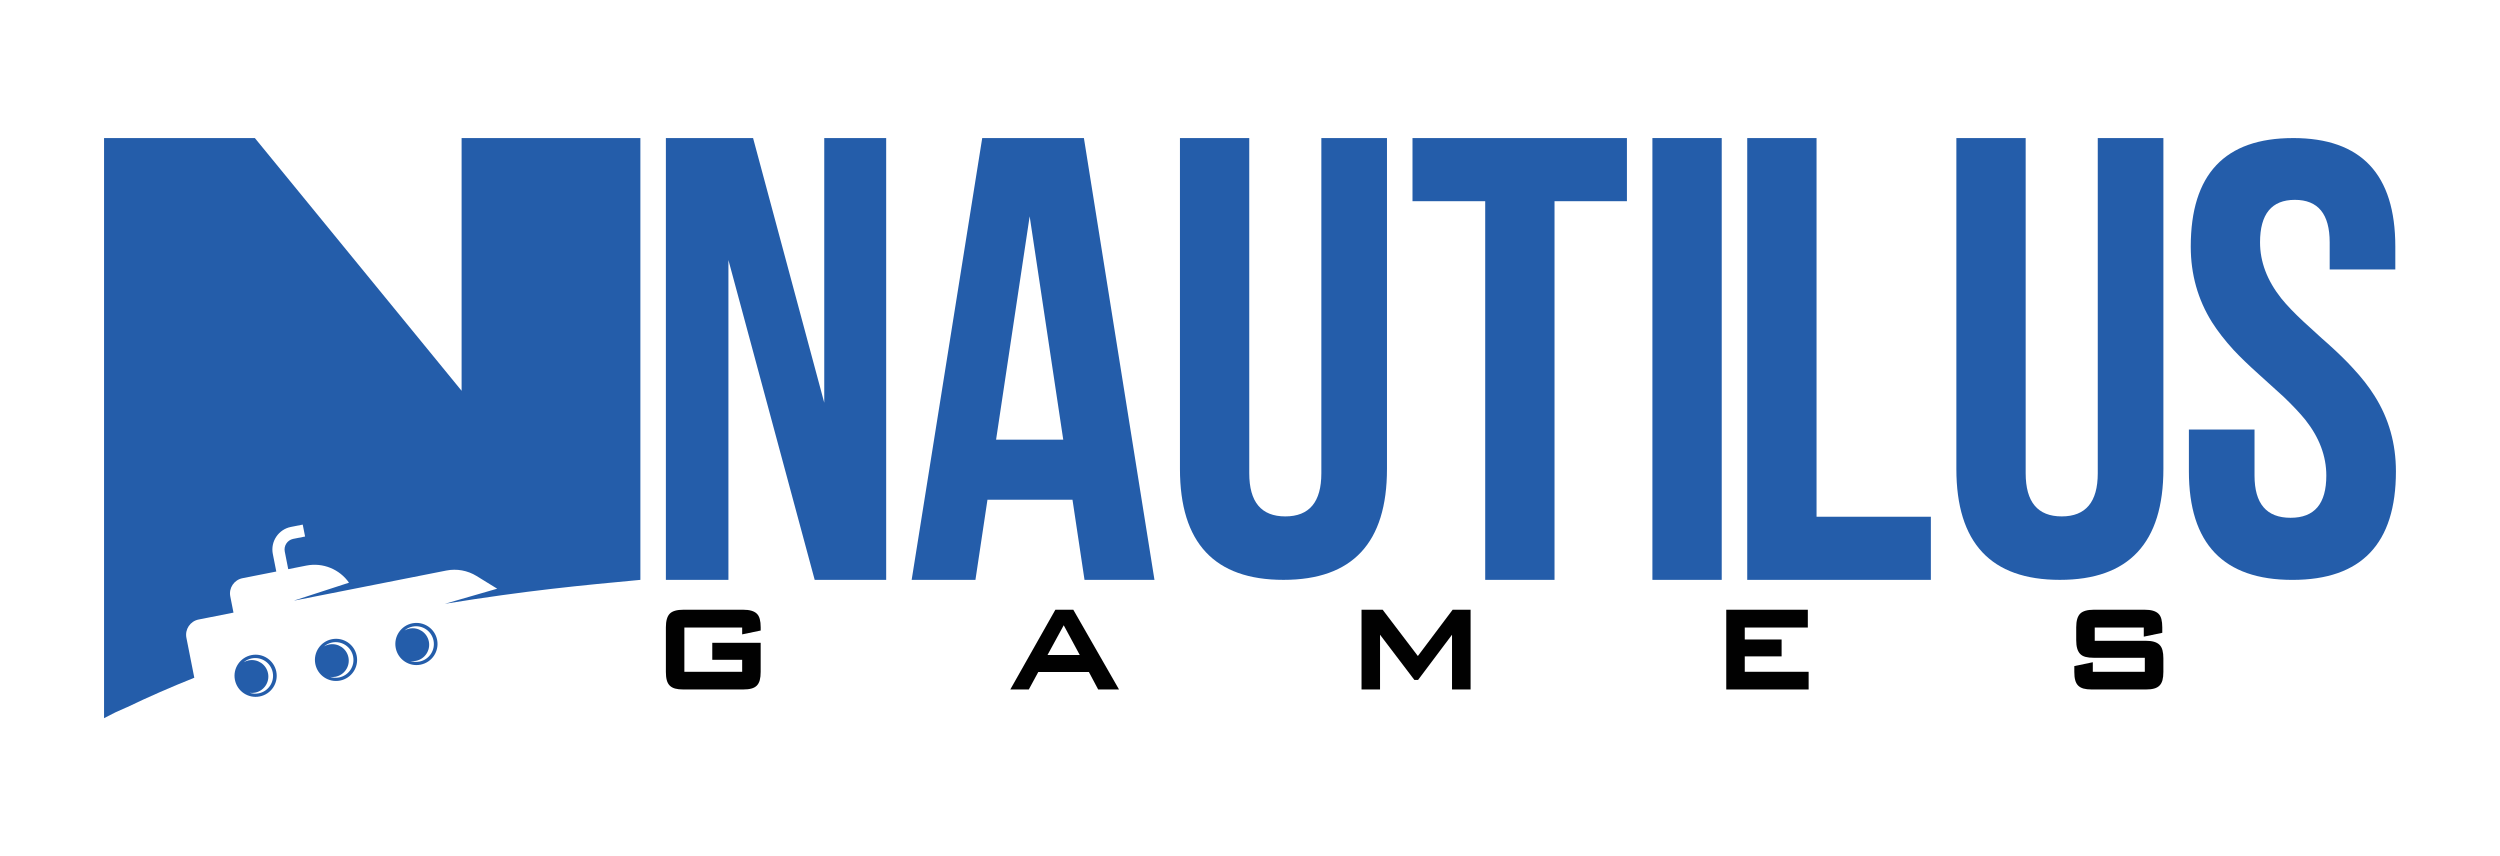 <?xml version="1.0" encoding="UTF-8"?><svg id="Layer_1" xmlns="http://www.w3.org/2000/svg" viewBox="0 0 1389.17 475.78"><defs><style>.cls-1{fill:#245daa;}.cls-1,.cls-2{stroke-width:0px;}.cls-2{fill:#010101;}</style></defs><path class="cls-1" d="m404.76,144.5v177.71h-34.75V76.71h48.45l39.55,147.06V76.71h34.41v245.5h-39.72l-47.94-177.71Z"/><path class="cls-1" d="m641.49,322.21h-38.86l-6.68-44.51h-47.25l-6.68,44.51h-35.44l39.21-245.5h56.5l39.21,245.5Zm-88-77.9h37.32l-18.66-124.12-18.66,124.12Z"/><path class="cls-1" d="m694.17,76.71v186.27c0,15.98,6.68,23.97,20.03,23.97s20.03-7.99,20.03-23.97V76.71h36.47v183.87c0,41.09-19.17,61.63-57.52,61.63s-57.52-20.54-57.52-61.63V76.71h38.52Z"/><path class="cls-1" d="m784.87,76.71h119.16v35.1h-40.23v210.41h-38.52V111.8h-40.4v-35.1Z"/><path class="cls-1" d="m918.19,76.71h38.52v245.5h-38.52V76.71Z"/><path class="cls-1" d="m970.88,76.71h38.52v210.41h63.52v35.1h-102.04V76.71Z"/><path class="cls-1" d="m1125.6,76.71v186.27c0,15.98,6.68,23.97,20.03,23.97s20.03-7.99,20.03-23.97V76.71h36.47v183.87c0,41.09-19.17,61.63-57.52,61.63s-57.52-20.54-57.52-61.63V76.71h38.52Z"/><path class="cls-1" d="m1274.16,76.71c37.89,0,56.84,20.1,56.84,60.29v12.73h-36.47v-15.07c0-15.74-6.45-23.61-19.35-23.61s-19.35,7.87-19.35,23.61c0,10.83,3.94,21.21,11.81,31.15,3.08,3.8,7.13,8.04,12.16,12.73l10.27,9.38c1.37,1.23,2.57,2.29,3.6,3.18,5.71,5.14,10.27,9.6,13.7,13.4,4.91,5.25,8.96,10.44,12.16,15.57,7.88,12.51,11.81,26.46,11.81,41.87,0,40.19-19.17,60.29-57.52,60.29s-57.52-20.1-57.52-60.29v-23.28h36.47v25.62c0,15.63,6.68,23.44,20.03,23.44s19.86-7.81,19.86-23.44c0-10.83-3.88-21.16-11.64-30.98-3.08-3.79-7.13-8.09-12.16-12.89l-13.87-12.56c-5.71-5.13-10.33-9.6-13.87-13.4-4.79-5.25-8.79-10.38-11.98-15.41-7.88-12.61-11.81-26.63-11.81-42.03,0-40.19,18.94-60.29,56.84-60.29Z"/><path class="cls-1" d="m355.84,76.71v245.5c-33.11,3.11-62.62,5.84-108.62,13.3l29.05-8.39-11.46-7.06c-5.02-3.09-11.02-4.17-16.79-3.03l-52.06,10.29h0s-29.71,5.87-29.71,5.87l-2.63.52v-.07s30.31-9.86,30.31-9.86c-5.19-7.41-14.4-11.34-23.68-9.51l-10.09,1.99-1.92-9.77c-.64-3.2,1.41-6.32,4.57-7.03.05-.01.1-.02.15-.03l6.57-1.3-1.31-6.63-6.57,1.3c-6.88,1.35-11.42,8.09-10.05,15l1.93,9.78-18.77,3.7c-4.68.92-7.73,5.47-6.79,10.15l1.77,8.98-19.37,3.83c-4.68.93-7.71,5.46-6.79,10.14l4.39,22.21c-12.94,5.18-25.53,10.67-37.46,16.42l-.15.05s-.11.04-.16.06c-2.26.96-4.19,1.83-5.81,2.59-.11.06-.23.11-.35.17-.05.02-.11.05-.16.08-2.01,1.02-4,2.09-6,3.07-.04.03-.06.04-.06.04V76.71h83.79l114.89,140.44V76.71h99.34Z"/><path class="cls-1" d="m153.54,373.24c-1.26-6.36-7.43-10.49-13.78-9.23-6.35,1.26-10.49,7.42-9.22,13.78,1.25,6.35,7.42,10.46,13.76,9.21,6.36-1.25,10.49-7.41,9.24-13.76Zm-9.81,12.03c-1.74.35-3.46.21-5.03-.32.99.15,2.01.14,3.04-.07,4.96-.98,8.18-5.78,7.2-10.73s-5.79-8.18-10.75-7.2c-1,.2-1.94.56-2.78,1.05,1.24-1.05,2.76-1.82,4.48-2.16,5.37-1.06,10.59,2.42,11.65,7.79,1.06,5.36-2.43,10.58-7.81,11.64Z"/><path class="cls-1" d="m198.21,364.41c-1.25-6.37-7.42-10.48-13.76-9.23-6.36,1.25-10.49,7.42-9.24,13.77,1.26,6.35,7.43,10.48,13.78,9.22,6.34-1.25,10.48-7.42,9.22-13.76Zm-9.8,12.03c-1.74.35-3.46.21-5.03-.32.99.15,2.01.13,3.04-.07,4.96-.98,8.18-5.79,7.2-10.74-.98-4.94-5.79-8.17-10.75-7.19-1,.19-1.94.55-2.78,1.05,1.24-1.06,2.77-1.83,4.48-2.16,5.38-1.07,10.59,2.42,11.65,7.79,1.06,5.36-2.43,10.58-7.81,11.64Z"/><path class="cls-1" d="m242.9,355.57c-1.26-6.36-7.43-10.47-13.78-9.22-6.34,1.26-10.48,7.41-9.22,13.77,1.26,6.35,7.42,10.47,13.76,9.22,6.36-1.26,10.49-7.41,9.24-13.77Zm-9.8,12.04c-1.74.34-3.47.2-5.04-.32.99.15,2.01.13,3.04-.07,4.96-.98,8.18-5.79,7.2-10.74-.98-4.95-5.79-8.18-10.75-7.2-1,.2-1.94.56-2.78,1.06,1.25-1.06,2.77-1.83,4.48-2.17,5.38-1.06,10.59,2.42,11.65,7.8,1.06,5.36-2.43,10.58-7.8,11.64Z"/><path class="cls-2" d="m412.4,352.5v-3.8h-32.12v24.59h32.12v-6.65h-16.61v-9.44h26.89v16.16c0,1.82-.17,3.35-.5,4.59-.34,1.24-.89,2.25-1.65,3.02-.77.77-1.77,1.32-3.02,1.65-1.24.34-2.77.5-4.59.5h-33.22c-1.82,0-3.34-.17-4.56-.5-1.22-.34-2.22-.89-2.98-1.65-.77-.77-1.32-1.77-1.65-3.02-.34-1.24-.5-2.77-.5-4.59v-24.78c0-3.59.72-6.11,2.16-7.58,1.44-1.46,3.95-2.19,7.54-2.19h33.22c1.82,0,3.35.18,4.59.54,1.24.36,2.25.91,3.02,1.65.77.75,1.32,1.75,1.65,3.02.34,1.27.5,2.78.5,4.56v1.78l-10.28,2.14Z"/><path class="cls-2" d="m586.44,338.81h9.96l25.4,44.31h-11.58l-5.16-9.7h-28.13l-5.26,9.7h-10.28l25.04-44.31Zm13.56,25.17l-8.92-16.54-9.02,16.54h17.94Z"/><path class="cls-2" d="m817.16,338.81v44.31h-10.32v-30.43l-18.85,25.11h-2.08l-19.07-25.11v30.43h-10.28v-44.31h11.74l19.56,25.72,19.33-25.72h9.96Z"/><path class="cls-2" d="m959.23,338.81h45.32v9.89h-35.04v6.65h20.47v9.38h-20.47v8.56h35.49v9.83h-45.77v-44.31Z"/><path class="cls-2" d="m1162.91,367.98v5.32h28.9v-7.79h-28.35c-1.82,0-3.35-.16-4.59-.49-1.24-.32-2.24-.88-2.98-1.65-.75-.78-1.3-1.79-1.66-3.03-.36-1.24-.54-2.77-.54-4.59v-7.17c0-3.59.73-6.11,2.19-7.58,1.46-1.46,3.98-2.19,7.57-2.19h28.29c1.82,0,3.35.18,4.59.54,1.24.36,2.25.91,3.03,1.65.78.75,1.33,1.75,1.66,3.02.32,1.27.49,2.78.49,4.56v3.05l-10.28,2.14v-5.06h-27.25v7.36h28.38c1.82,0,3.34.18,4.57.54,1.23.36,2.24.91,3.02,1.67.78.76,1.34,1.77,1.67,3.03.34,1.26.5,2.78.5,4.56v7.49c0,1.82-.17,3.35-.5,4.59-.34,1.24-.89,2.25-1.67,3.02s-1.78,1.32-3.02,1.65c-1.23.34-2.76.5-4.57.5h-30.04c-1.82,0-3.34-.17-4.56-.5-1.22-.34-2.22-.89-2.98-1.65s-1.32-1.77-1.65-3.02c-.34-1.24-.5-2.77-.5-4.59v-3.24l10.28-2.14Z"/></svg>